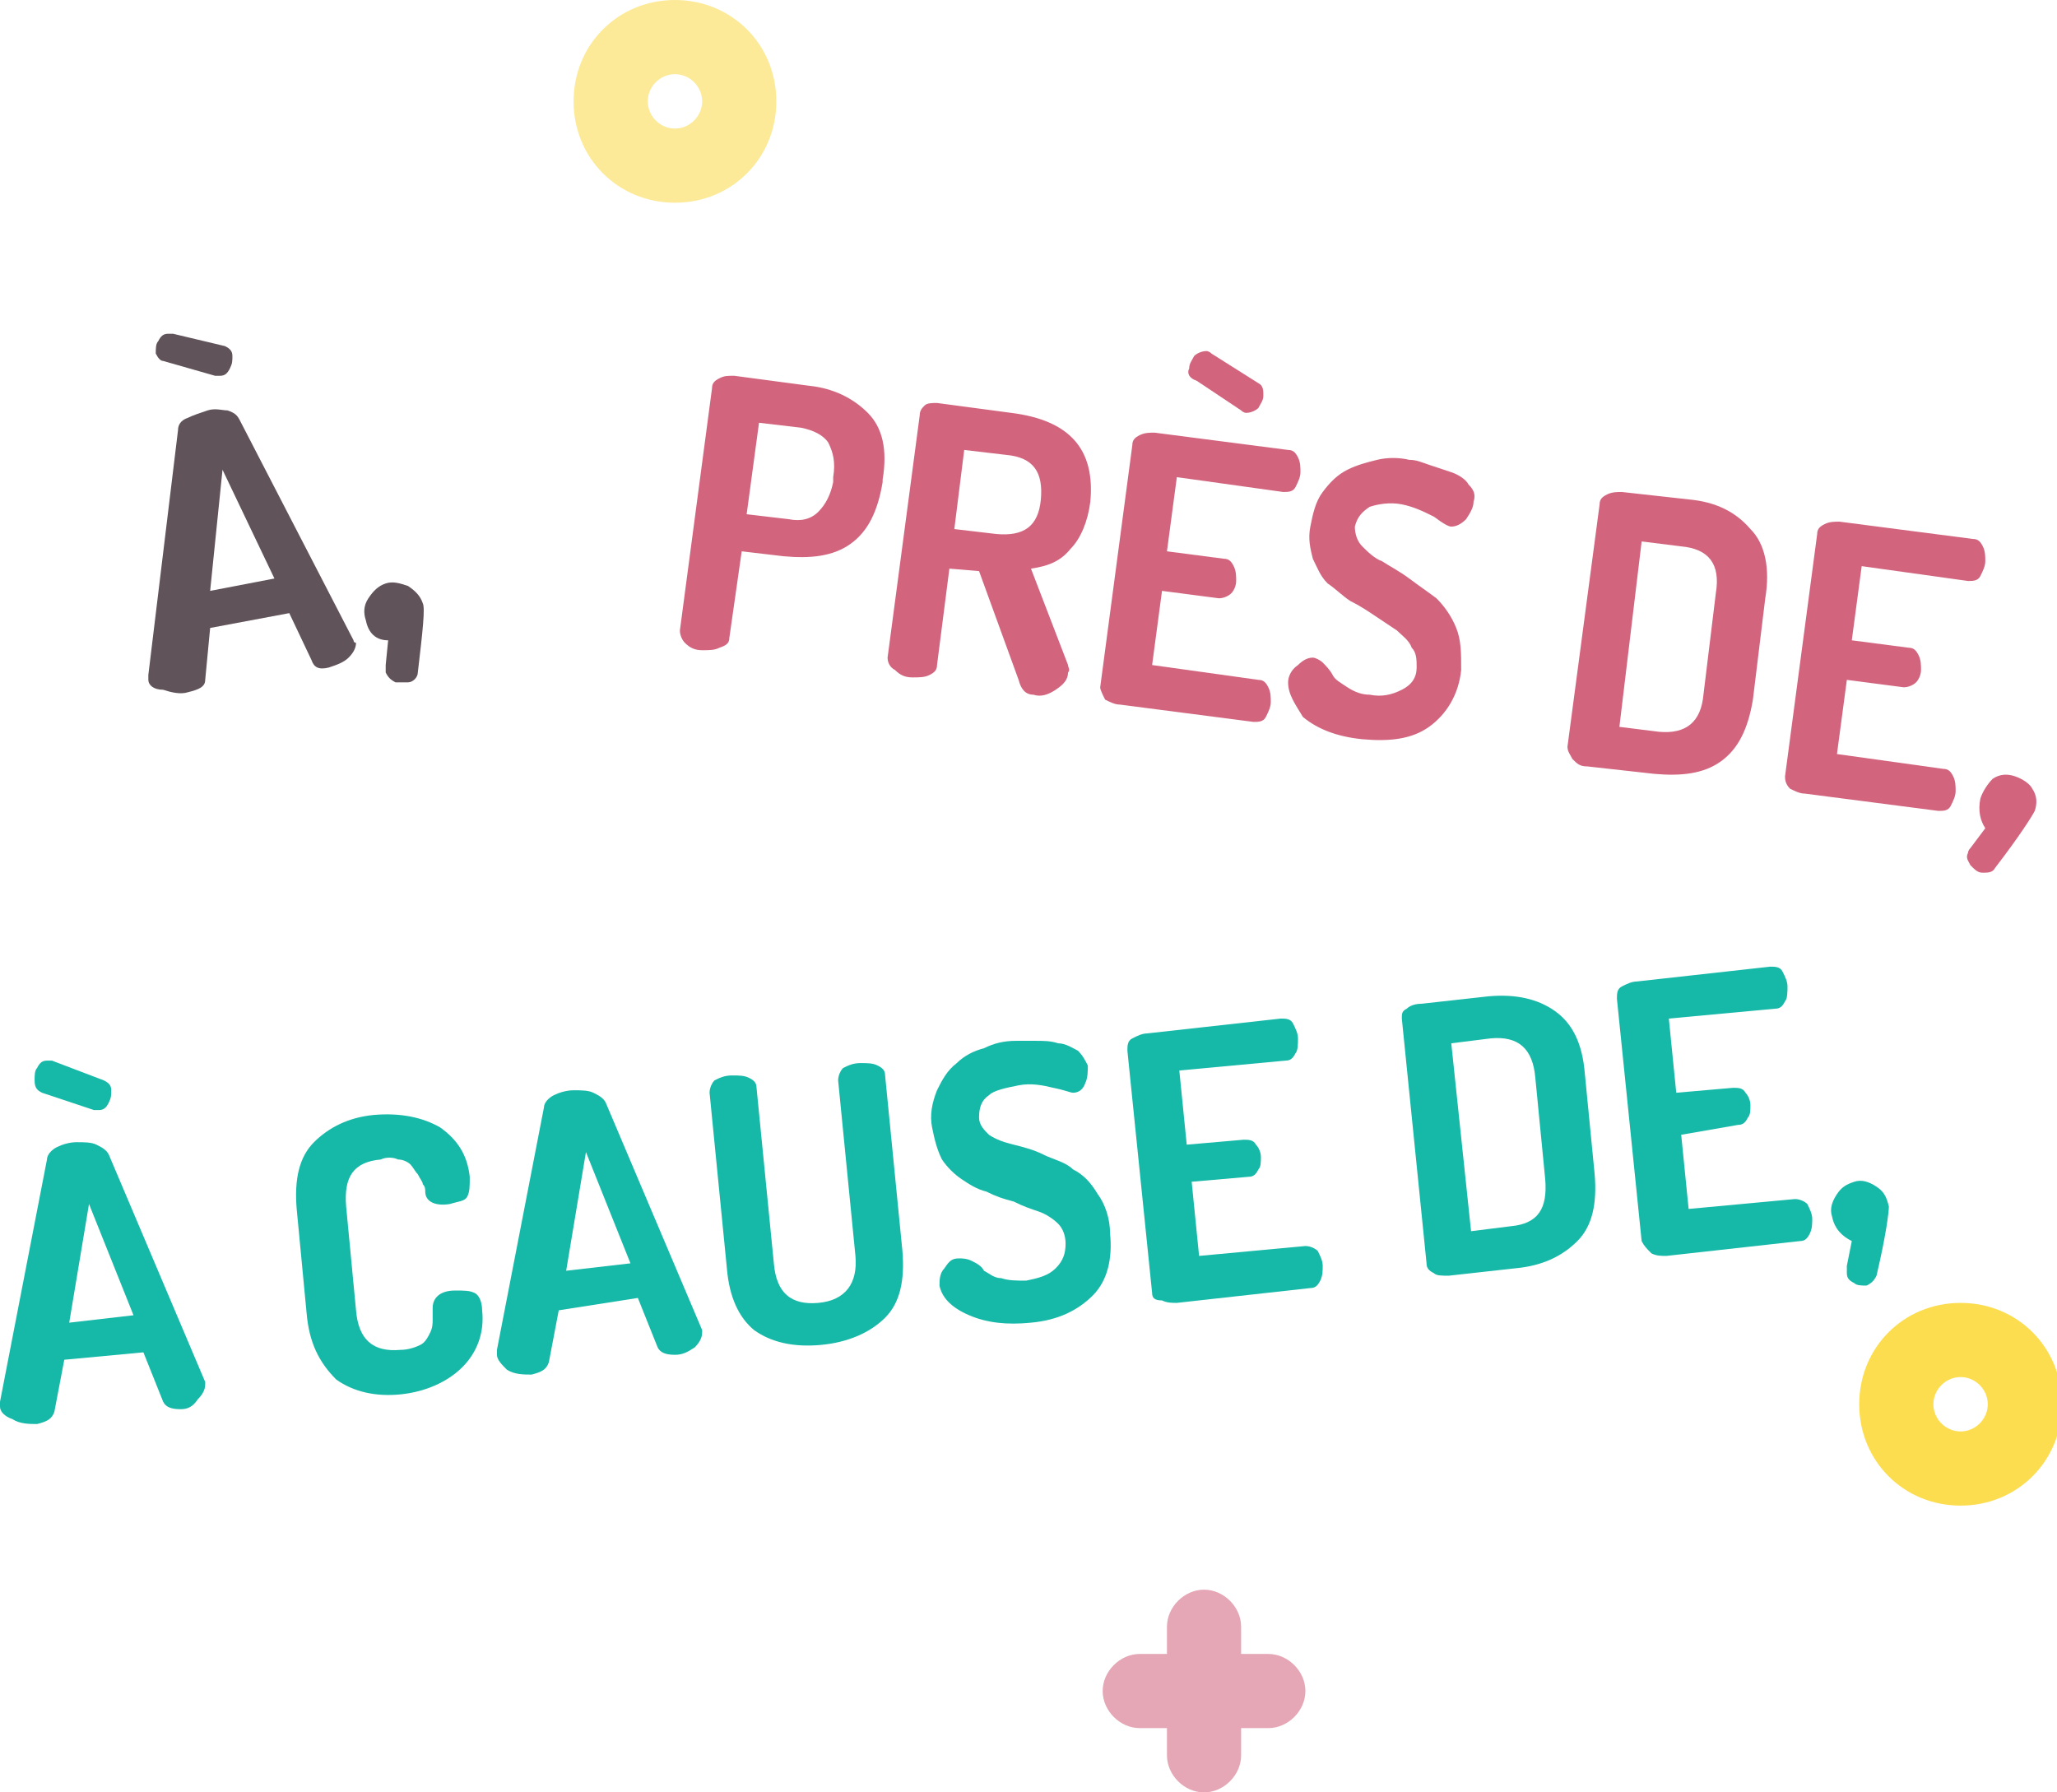 <?xml version="1.0" encoding="utf-8"?>
<!-- Generator: Adobe Illustrator 23.0.2, SVG Export Plug-In . SVG Version: 6.00 Build 0)  -->
<svg version="1.1" id="Layer_1" xmlns="http://www.w3.org/2000/svg" xmlns:xlink="http://www.w3.org/1999/xlink" x="0px" y="0px"
	 viewBox="0 0 83.2 72.5" style="enable-background:new 0 0 83.2 72.5;" xml:space="preserve">
<style type="text/css">
	.st0{fill:#B1AEB0;}
	.st1{fill:#645D61;}
	.st2{fill:#605359;}
	.st3{fill:#898989;}
	.st4{fill:#16B9A8;}
	.st5{fill:#CB4F6C;}
	.st6{fill:#FCDD4F;}
	.st7{fill:#E5A6B6;}
	.st8{fill:#17B1A4;}
	.st9{fill:#FCEA98;}
	.st10{fill:#D2647E;}
	.st11{fill:#6B6B6B;}
	.st12{fill:#6F666D;}
	.st13{fill:#30222C;}
</style>
<path class="st2" d="M14.8,25.1c-0.1-0.3-0.1-0.6,0.1-0.9s0.4-0.5,0.7-0.6c0.3-0.1,0.6,0,0.9,0.1c0.3,0.2,0.5,0.4,0.6,0.7
	c0.1,0.2,0,1.1-0.2,2.8c0,0.2-0.2,0.4-0.4,0.4c-0.2,0-0.4,0-0.5,0c-0.2-0.1-0.3-0.2-0.4-0.4c0-0.1,0-0.2,0-0.3l0.1-1
	C15.2,25.9,14.9,25.6,14.8,25.1z"/>
<path class="st6" d="M79.3,60.9c-2.3,0-4.1-1.8-4.1-4.1s1.8-4.1,4.1-4.1s4.1,1.8,4.1,4.1S81.6,60.9,79.3,60.9z M79.3,55.7
	c-0.6,0-1.1,0.5-1.1,1.1s0.5,1.1,1.1,1.1s1.1-0.5,1.1-1.1S79.9,55.7,79.3,55.7z"/>
<path class="st9" d="M27.3,8.2c-2.3,0-4.1-1.8-4.1-4.1c0-2.3,1.8-4.1,4.1-4.1c2.3,0,4.1,1.8,4.1,4.1S29.6,8.2,27.3,8.2z M27.3,3
	c-0.6,0-1.1,0.5-1.1,1.1s0.5,1.1,1.1,1.1s1.1-0.5,1.1-1.1S27.9,3,27.3,3z"/>
<path class="st7" d="M51.3,66.9h-1.1v-1.1c0-0.8-0.7-1.5-1.5-1.5s-1.5,0.7-1.5,1.5v1.1h-1.1c-0.8,0-1.5,0.7-1.5,1.5s0.7,1.5,1.5,1.5
	h1.1V71c0,0.8,0.7,1.5,1.5,1.5s1.5-0.7,1.5-1.5v-1.1h1.1c0.8,0,1.5-0.7,1.5-1.5S52.1,66.9,51.3,66.9z"/>
<g>
	<path class="st2" d="M6,27.5c0,0,0-0.1,0-0.2l1.2-9.9c0-0.2,0.1-0.4,0.4-0.5c0.2-0.1,0.5-0.2,0.8-0.3c0.3-0.1,0.6,0,0.8,0
		c0.3,0.1,0.4,0.2,0.5,0.4l4.6,8.9c0,0.1,0.1,0.1,0.1,0.1c0,0.2-0.1,0.4-0.3,0.6c-0.2,0.2-0.5,0.3-0.8,0.4c-0.4,0.1-0.6,0-0.7-0.3
		l-0.9-1.9l-3.2,0.6l-0.2,2.1c0,0.3-0.3,0.4-0.7,0.5c-0.3,0.1-0.7,0-1-0.1C6.2,27.9,6,27.7,6,27.5z M6.3,14.3c0-0.2,0-0.4,0.1-0.5
		c0.1-0.2,0.2-0.3,0.4-0.3c0,0,0.1,0,0.2,0L9.1,14c0.2,0.1,0.3,0.2,0.3,0.4c0,0.2,0,0.3-0.1,0.5c-0.1,0.2-0.2,0.3-0.4,0.3
		c0,0-0.1,0-0.2,0l-2.1-0.6C6.5,14.6,6.4,14.5,6.3,14.3z M8.5,23.9l2.6-0.5L9,19L8.5,23.9z"/>
</g>
<g>
	<path class="st10" d="M27.5,25.5l1.3-9.8c0-0.2,0.1-0.3,0.3-0.4c0.2-0.1,0.3-0.1,0.6-0.1l3,0.4c1,0.1,1.8,0.5,2.4,1.1
		s0.8,1.5,0.6,2.7l0,0.1c-0.2,1.2-0.6,2-1.3,2.5c-0.7,0.5-1.6,0.6-2.7,0.5L30,22.3l-0.5,3.5c0,0.2-0.1,0.3-0.4,0.4
		c-0.2,0.1-0.4,0.1-0.7,0.1c-0.3,0-0.5-0.1-0.7-0.3C27.6,25.9,27.5,25.7,27.5,25.5z M30.2,20.8l1.7,0.2c0.5,0.1,0.9,0,1.2-0.3
		c0.3-0.3,0.5-0.7,0.6-1.2l0-0.2c0.1-0.6,0-1-0.2-1.4c-0.2-0.3-0.6-0.5-1.1-0.6l-1.7-0.2L30.2,20.8z"/>
	<path class="st10" d="M35.9,26.6l1.3-9.8c0-0.2,0.1-0.3,0.2-0.4c0.1-0.1,0.3-0.1,0.5-0.1l3,0.4c2.4,0.3,3.4,1.5,3.2,3.6
		c-0.1,0.8-0.4,1.5-0.8,1.9c-0.4,0.5-0.9,0.7-1.6,0.8l1.5,3.9c0,0.1,0.1,0.2,0,0.3c0,0.3-0.2,0.5-0.5,0.7c-0.3,0.2-0.6,0.3-0.9,0.2
		c-0.3,0-0.5-0.2-0.6-0.6l-1.6-4.4L38.4,23l-0.5,3.9c0,0.2-0.1,0.3-0.3,0.4c-0.2,0.1-0.4,0.1-0.7,0.1c-0.3,0-0.5-0.1-0.7-0.3
		C36,27,35.9,26.8,35.9,26.6z M38.6,21.4l1.7,0.2c1.1,0.1,1.7-0.3,1.8-1.4c0.1-1.1-0.3-1.7-1.4-1.8L39,18.2L38.6,21.4z"/>
	<path class="st10" d="M44.5,27.8l1.3-9.8c0-0.2,0.1-0.3,0.3-0.4c0.2-0.1,0.4-0.1,0.6-0.1l5.4,0.7c0.2,0,0.3,0.1,0.4,0.3
		s0.1,0.4,0.1,0.6c0,0.2-0.1,0.4-0.2,0.6c-0.1,0.2-0.3,0.2-0.5,0.2l-4.3-0.6l-0.4,3l2.3,0.3c0.2,0,0.3,0.1,0.4,0.3
		c0.1,0.2,0.1,0.4,0.1,0.6c0,0.2-0.1,0.4-0.2,0.5c-0.1,0.1-0.3,0.2-0.5,0.2L47,23.9l-0.4,3l4.3,0.6c0.2,0,0.3,0.1,0.4,0.3
		c0.1,0.2,0.1,0.4,0.1,0.6c0,0.2-0.1,0.4-0.2,0.6s-0.3,0.2-0.5,0.2l-5.4-0.7c-0.2,0-0.4-0.1-0.6-0.2C44.6,28.1,44.5,27.9,44.5,27.8z
		 M48.1,14.9c0-0.2,0.1-0.3,0.2-0.5c0.1-0.1,0.3-0.2,0.5-0.2c0,0,0.1,0,0.2,0.1l1.9,1.2c0.2,0.1,0.2,0.3,0.2,0.5
		c0,0.2-0.1,0.3-0.2,0.5c-0.1,0.1-0.3,0.2-0.5,0.2c0,0-0.1,0-0.2-0.1l-1.8-1.2C48.1,15.3,48,15.1,48.1,14.9z"/>
	<path class="st10" d="M52.1,27.6c0-0.2,0.1-0.5,0.4-0.7c0.2-0.2,0.4-0.3,0.6-0.3c0.1,0,0.3,0.1,0.4,0.2c0.1,0.1,0.3,0.3,0.4,0.5
		c0.1,0.2,0.3,0.3,0.6,0.5c0.3,0.2,0.6,0.3,0.9,0.3c0.5,0.1,0.9,0,1.3-0.2c0.4-0.2,0.6-0.5,0.6-0.9c0-0.3,0-0.6-0.2-0.8
		c-0.1-0.3-0.4-0.5-0.6-0.7c-0.3-0.2-0.6-0.4-0.9-0.6c-0.3-0.2-0.6-0.4-1-0.6c-0.3-0.2-0.6-0.5-0.9-0.7c-0.3-0.3-0.4-0.6-0.6-1
		c-0.1-0.4-0.2-0.8-0.1-1.3c0.1-0.5,0.2-1,0.5-1.4c0.3-0.4,0.6-0.7,1-0.9c0.4-0.2,0.8-0.3,1.2-0.4c0.4-0.1,0.9-0.1,1.3,0
		c0.3,0,0.5,0.1,0.8,0.2c0.3,0.1,0.6,0.2,0.9,0.3c0.3,0.1,0.6,0.3,0.7,0.5c0.2,0.2,0.3,0.4,0.2,0.7c0,0.2-0.1,0.4-0.3,0.7
		c-0.2,0.2-0.4,0.3-0.6,0.3c-0.1,0-0.3-0.1-0.7-0.4c-0.4-0.2-0.8-0.4-1.3-0.5c-0.5-0.1-1,0-1.3,0.1c-0.3,0.2-0.5,0.4-0.6,0.8
		c0,0.3,0.1,0.6,0.3,0.8c0.2,0.2,0.5,0.5,0.8,0.6c0.3,0.2,0.7,0.4,1.1,0.7c0.4,0.3,0.7,0.5,1.1,0.8c0.3,0.3,0.6,0.7,0.8,1.2
		c0.2,0.5,0.2,1,0.2,1.7c-0.1,1-0.6,1.8-1.3,2.3c-0.7,0.5-1.6,0.6-2.7,0.5c-1-0.1-1.8-0.4-2.4-0.9C52.4,28.5,52.1,28.1,52.1,27.6z"
		/>
	<path class="st10" d="M63.4,30.2l1.3-9.8c0-0.2,0.1-0.3,0.3-0.4c0.2-0.1,0.4-0.1,0.6-0.1l2.7,0.3c1.1,0.1,1.9,0.5,2.5,1.2
		c0.6,0.6,0.8,1.6,0.6,2.8l-0.5,4.1c-0.2,1.2-0.6,2-1.3,2.5c-0.7,0.5-1.6,0.6-2.7,0.5l-2.7-0.3c-0.3,0-0.4-0.1-0.6-0.3
		C63.5,30.5,63.4,30.4,63.4,30.2z M65.5,29.4l1.6,0.2c1.1,0.1,1.7-0.4,1.8-1.5l0.5-4.1c0.2-1.2-0.3-1.8-1.4-1.9l-1.6-0.2L65.5,29.4z
		"/>
	<path class="st10" d="M72.2,31.4l1.3-9.8c0-0.2,0.1-0.3,0.3-0.4c0.2-0.1,0.4-0.1,0.6-0.1l5.4,0.7c0.2,0,0.3,0.1,0.4,0.3
		c0.1,0.2,0.1,0.4,0.1,0.6c0,0.2-0.1,0.4-0.2,0.6c-0.1,0.2-0.3,0.2-0.5,0.2l-4.3-0.6l-0.4,3l2.3,0.3c0.2,0,0.3,0.1,0.4,0.3
		c0.1,0.2,0.1,0.4,0.1,0.6c0,0.2-0.1,0.4-0.2,0.5c-0.1,0.1-0.3,0.2-0.5,0.2l-2.3-0.3l-0.4,3l4.3,0.6c0.2,0,0.3,0.1,0.4,0.3
		c0.1,0.2,0.1,0.4,0.1,0.6c0,0.2-0.1,0.4-0.2,0.6c-0.1,0.2-0.3,0.2-0.5,0.2L73,32.1c-0.2,0-0.4-0.1-0.6-0.2
		C72.2,31.7,72.2,31.5,72.2,31.4z"/>
</g>
<g>
	<path class="st4" d="M0,56.9c0,0,0-0.1,0-0.2l1.9-9.8c0-0.2,0.2-0.4,0.4-0.5c0.2-0.1,0.5-0.2,0.8-0.2c0.3,0,0.6,0,0.8,0.1
		s0.4,0.2,0.5,0.4l3.9,9.2c0,0.1,0,0.1,0,0.1c0,0.2-0.1,0.4-0.3,0.6C7.8,56.9,7.6,57,7.3,57c-0.4,0-0.6-0.1-0.7-0.3l-0.8-2l-3.2,0.3
		l-0.4,2.1c-0.1,0.3-0.3,0.4-0.7,0.5c-0.3,0-0.7,0-1-0.2C0.2,57.3,0,57.1,0,56.9z M1.4,43.7c0-0.2,0-0.4,0.1-0.5
		c0.1-0.2,0.2-0.3,0.4-0.3c0,0,0.1,0,0.2,0l2.1,0.8c0.2,0.1,0.3,0.2,0.3,0.4c0,0.2,0,0.3-0.1,0.5c-0.1,0.2-0.2,0.3-0.4,0.3
		c0,0-0.1,0-0.2,0l-2.1-0.7C1.5,44.1,1.4,44,1.4,43.7z M2.8,53.5l2.6-0.3l-1.8-4.5L2.8,53.5z"/>
	<path class="st4" d="M12.4,53.1l-0.4-4.2c-0.1-1.2,0.1-2.1,0.7-2.7s1.4-1,2.4-1.1c1.1-0.1,2,0.1,2.7,0.5c0.7,0.5,1.1,1.1,1.2,2
		c0,0.4,0,0.6-0.1,0.8c-0.1,0.2-0.4,0.2-0.7,0.3c-0.6,0.1-1-0.1-1-0.5c0-0.1,0-0.2-0.1-0.3c0-0.1-0.1-0.2-0.2-0.4
		c-0.1-0.1-0.2-0.3-0.3-0.4s-0.3-0.2-0.5-0.2c-0.2-0.1-0.5-0.1-0.7,0c-1.1,0.1-1.5,0.7-1.4,1.9l0.4,4.2c0.1,1.2,0.7,1.7,1.8,1.6
		c0.3,0,0.6-0.1,0.8-0.2c0.2-0.1,0.3-0.3,0.4-0.5c0.1-0.2,0.1-0.4,0.1-0.5c0-0.1,0-0.3,0-0.5c0-0.4,0.3-0.7,0.9-0.7
		c0.4,0,0.6,0,0.8,0.1c0.2,0.1,0.3,0.4,0.3,0.7c0.1,0.9-0.2,1.7-0.8,2.3c-0.6,0.6-1.5,1-2.5,1.1c-1,0.1-1.9-0.1-2.6-0.6
		C12.9,55.1,12.5,54.3,12.4,53.1z"/>
	<path class="st4" d="M20.1,54.8c0,0,0-0.1,0-0.2l1.9-9.8c0-0.2,0.2-0.4,0.4-0.5c0.2-0.1,0.5-0.2,0.8-0.2c0.3,0,0.6,0,0.8,0.1
		s0.4,0.2,0.5,0.4l3.9,9.2c0,0.1,0,0.1,0,0.1c0,0.2-0.1,0.4-0.3,0.6c-0.3,0.2-0.5,0.3-0.8,0.3c-0.4,0-0.6-0.1-0.7-0.3l-0.8-2
		L22.6,53l-0.4,2.1c-0.1,0.3-0.3,0.4-0.7,0.5c-0.3,0-0.7,0-1-0.2C20.3,55.2,20.1,55,20.1,54.8z M22.9,51.4l2.6-0.3l-1.8-4.5
		L22.9,51.4z"/>
	<path class="st4" d="M29.4,51.3l-0.7-7.1c0-0.2,0.1-0.4,0.2-0.5c0.2-0.1,0.4-0.2,0.7-0.2c0.3,0,0.5,0,0.7,0.1
		c0.2,0.1,0.3,0.2,0.3,0.4l0.7,7.1c0.1,1.2,0.7,1.7,1.8,1.6c1.1-0.1,1.6-0.8,1.5-1.9l-0.7-7.1c0-0.2,0.1-0.4,0.2-0.5
		c0.2-0.1,0.4-0.2,0.7-0.2c0.3,0,0.5,0,0.7,0.1c0.2,0.1,0.3,0.2,0.3,0.4l0.7,7.1c0.1,1.2-0.1,2.1-0.7,2.7c-0.6,0.6-1.5,1-2.6,1.1
		c-1.1,0.1-2-0.1-2.7-0.6C29.9,53.3,29.5,52.5,29.4,51.3z"/>
	<path class="st4" d="M38,52c0-0.2,0-0.5,0.2-0.7c0.2-0.3,0.3-0.4,0.6-0.4c0.1,0,0.3,0,0.5,0.1s0.4,0.2,0.5,0.4
		c0.2,0.1,0.4,0.3,0.7,0.3c0.3,0.1,0.6,0.1,1,0.1c0.5-0.1,0.9-0.2,1.2-0.5c0.3-0.3,0.4-0.6,0.4-1c0-0.3-0.1-0.6-0.3-0.8
		c-0.2-0.2-0.5-0.4-0.8-0.5c-0.3-0.1-0.6-0.2-1-0.4c-0.4-0.1-0.7-0.2-1.1-0.4c-0.4-0.1-0.7-0.3-1-0.5c-0.3-0.2-0.6-0.5-0.8-0.8
		c-0.2-0.4-0.3-0.8-0.4-1.3c-0.1-0.5,0-1,0.2-1.5c0.2-0.4,0.4-0.8,0.8-1.1c0.3-0.3,0.7-0.5,1.1-0.6c0.4-0.2,0.8-0.3,1.3-0.3
		c0.3,0,0.5,0,0.8,0c0.3,0,0.6,0,0.9,0.1c0.3,0,0.6,0.2,0.8,0.3c0.2,0.2,0.3,0.4,0.4,0.6c0,0.2,0,0.5-0.1,0.7
		c-0.1,0.3-0.3,0.4-0.5,0.4c-0.1,0-0.3-0.1-0.8-0.2c-0.4-0.1-0.9-0.2-1.4-0.1c-0.5,0.1-1,0.2-1.2,0.4c-0.3,0.2-0.4,0.5-0.4,0.9
		c0,0.3,0.2,0.5,0.4,0.7c0.3,0.2,0.6,0.3,1,0.4c0.4,0.1,0.8,0.2,1.2,0.4c0.4,0.2,0.9,0.3,1.2,0.6c0.4,0.2,0.7,0.5,1,1
		c0.3,0.4,0.5,1,0.5,1.6c0.1,1-0.1,1.9-0.7,2.5c-0.6,0.6-1.4,1-2.5,1.1c-1,0.1-1.8,0-2.5-0.3C38.5,52.9,38.1,52.5,38,52z"/>
	<path class="st4" d="M46.6,52.3l-1-9.8c0-0.2,0-0.4,0.2-0.5c0.2-0.1,0.4-0.2,0.6-0.2l5.4-0.6c0.2,0,0.4,0,0.5,0.2
		c0.1,0.2,0.2,0.4,0.2,0.6c0,0.2,0,0.5-0.1,0.6c-0.1,0.2-0.2,0.3-0.4,0.3l-4.3,0.4l0.3,3l2.3-0.2c0.2,0,0.4,0,0.5,0.2
		c0.1,0.1,0.2,0.3,0.2,0.5c0,0.2,0,0.4-0.1,0.5c-0.1,0.2-0.2,0.3-0.4,0.3l-2.3,0.2l0.3,3l4.3-0.4c0.2,0,0.4,0.1,0.5,0.2
		c0.1,0.2,0.2,0.4,0.2,0.6c0,0.2,0,0.4-0.1,0.6c-0.1,0.2-0.2,0.3-0.4,0.3l-5.4,0.6c-0.2,0-0.4,0-0.6-0.1
		C46.7,52.6,46.6,52.5,46.6,52.3z"/>
	<path class="st4" d="M57.7,51.1l-1-9.9c0-0.2,0-0.3,0.2-0.4c0.1-0.1,0.3-0.2,0.6-0.2l2.7-0.3c1.1-0.1,2,0.1,2.7,0.6
		c0.7,0.5,1.1,1.3,1.2,2.5l0.4,4.1c0.1,1.2-0.1,2.1-0.7,2.7c-0.6,0.6-1.4,1-2.5,1.1l-2.7,0.3c-0.3,0-0.5,0-0.6-0.1
		C57.8,51.4,57.7,51.3,57.7,51.1z M59.5,49.8l1.6-0.2c1.1-0.1,1.5-0.7,1.4-1.9l-0.4-4.1c-0.1-1.2-0.7-1.7-1.8-1.6l-1.6,0.2
		L59.5,49.8z"/>
	<path class="st4" d="M66.4,50.2l-1-9.8c0-0.2,0-0.4,0.2-0.5c0.2-0.1,0.4-0.2,0.6-0.2l5.4-0.6c0.2,0,0.4,0,0.5,0.2
		c0.1,0.2,0.2,0.4,0.2,0.6c0,0.2,0,0.5-0.1,0.6c-0.1,0.2-0.2,0.3-0.4,0.3l-4.3,0.4l0.3,3l2.3-0.2c0.2,0,0.4,0,0.5,0.2
		c0.1,0.1,0.2,0.3,0.2,0.5c0,0.2,0,0.4-0.1,0.5c-0.1,0.2-0.2,0.3-0.4,0.3L68,45.9l0.3,3l4.3-0.4c0.2,0,0.4,0.1,0.5,0.2
		c0.1,0.2,0.2,0.4,0.2,0.6c0,0.2,0,0.4-0.1,0.6c-0.1,0.2-0.2,0.3-0.4,0.3l-5.4,0.6c-0.2,0-0.4,0-0.6-0.1
		C66.6,50.5,66.5,50.4,66.4,50.2z"/>
</g>
<path class="st10" d="M80.1,32.3c0.1-0.3,0.3-0.6,0.5-0.8c0.3-0.2,0.6-0.2,0.9-0.1c0.3,0.1,0.6,0.3,0.7,0.5c0.2,0.3,0.2,0.6,0.1,0.9
	c-0.1,0.2-0.6,1-1.6,2.3c-0.1,0.2-0.3,0.2-0.5,0.2c-0.2,0-0.3-0.1-0.5-0.3c-0.1-0.2-0.2-0.3-0.1-0.5c0-0.1,0.1-0.2,0.1-0.2l0.6-0.8
	C80.1,33.2,80,32.8,80.1,32.3z"/>
<path class="st4" d="M74.1,49.2c-0.1-0.3,0-0.6,0.2-0.9c0.2-0.3,0.4-0.4,0.7-0.5c0.3-0.1,0.6,0,0.9,0.2c0.3,0.2,0.4,0.4,0.5,0.8
	c0,0.2-0.1,1.1-0.5,2.8c-0.1,0.2-0.2,0.3-0.4,0.4c-0.2,0-0.4,0-0.5-0.1c-0.2-0.1-0.3-0.2-0.3-0.4c0-0.1,0-0.2,0-0.3l0.2-1
	C74.5,50,74.2,49.7,74.1,49.2z"/>
</svg>
